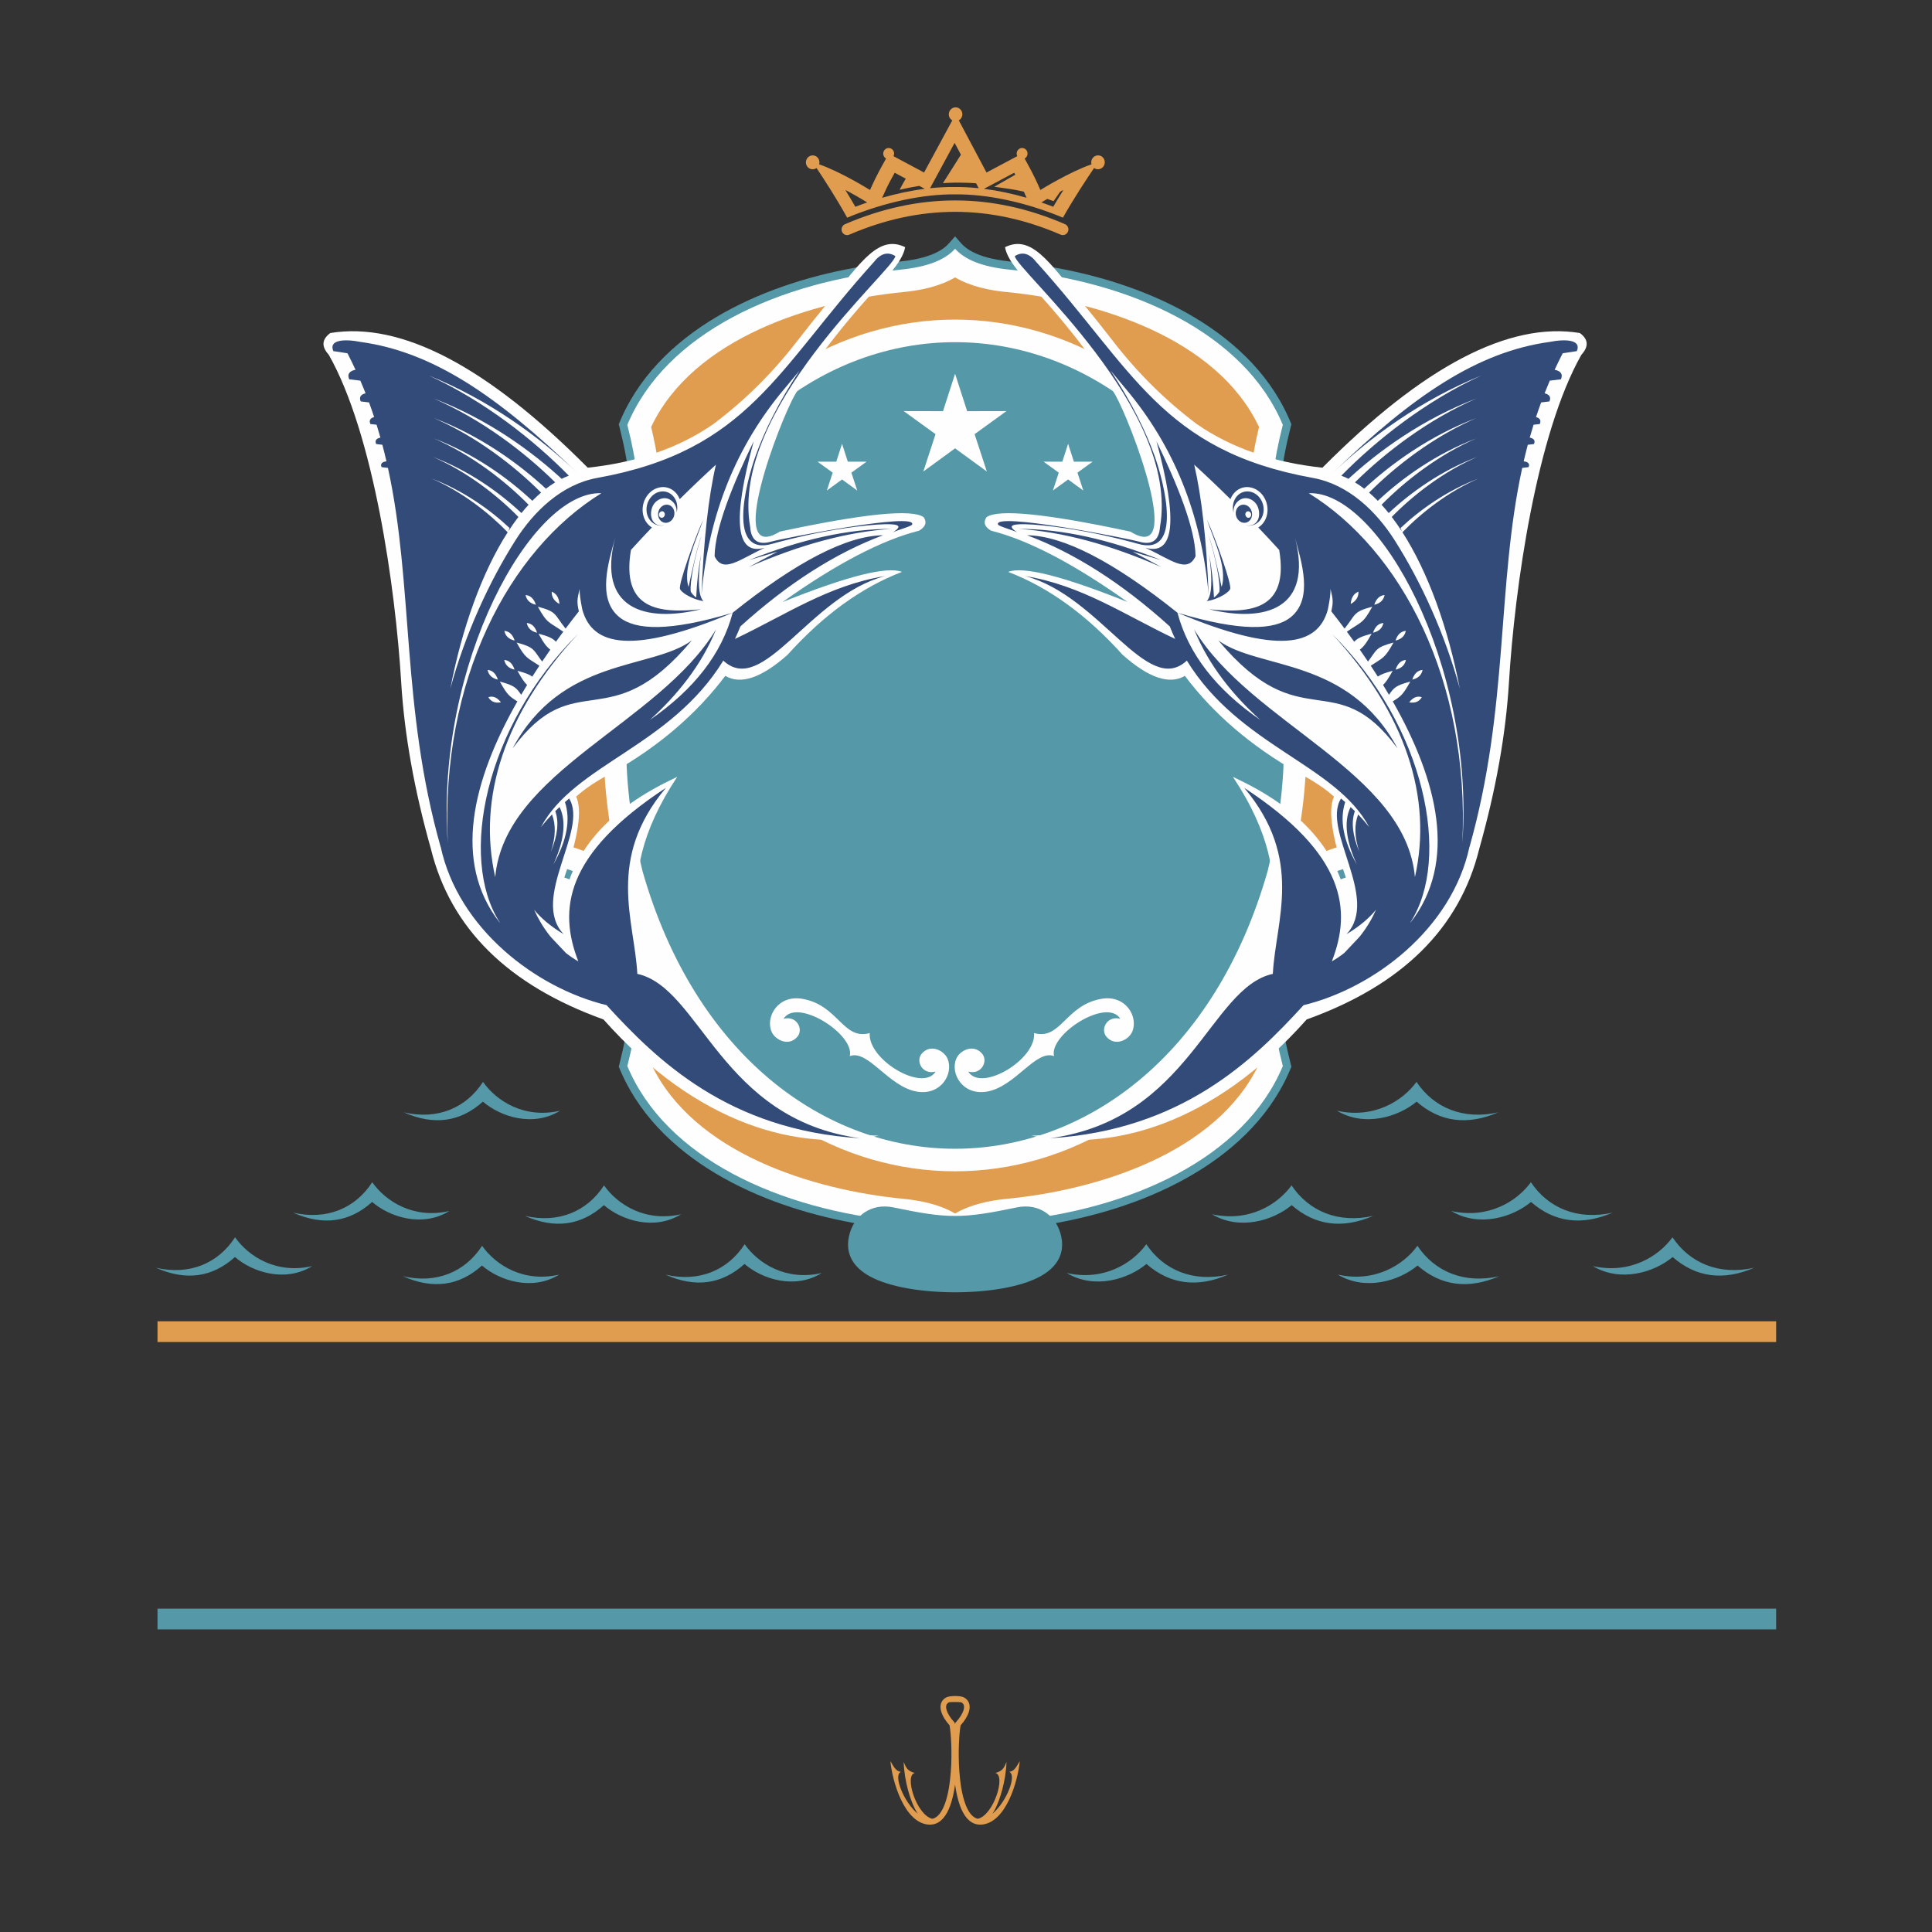 <?xml version="1.0" encoding="UTF-8"?> <!-- Creator: CorelDRAW 2019 (64-Bit Not for commercial use) --> <svg xmlns="http://www.w3.org/2000/svg" xmlns:xlink="http://www.w3.org/1999/xlink" xmlns:xodm="http://www.corel.com/coreldraw/odm/2003" xml:space="preserve" width="12in" height="12in" version="1.1" style="shape-rendering:geometricPrecision; text-rendering:geometricPrecision; image-rendering:optimizeQuality; fill-rule:evenodd; clip-rule:evenodd" viewBox="0 0 12000 12000"><rect x="0" y="0" width="12000" height="12000" fill="#333333" stroke="none"/> <defs> <style type="text/css"> <![CDATA[ .fil2 {fill:#FEFEFE} .fil0 {fill:#E19D4F} .fil1 {fill:#5598A8} .fil3 {fill:#324B78} ]]> </style> </defs> <g id="Layer_x0020_1">  <g id="_2499185639152"> <path class="fil0" d="M5893.91 10573.41c6.51,-3.16 72.64,-1.95 76.57,0 8.46,4.25 13.69,10.45 15.99,17.74 2.65,8.54 1.83,19.38 -2.11,32.05 -6.9,21.72 -22.81,47.18 -46.94,73.73l-3.39 3.55 -0.98 4.83 -0.89 5.07 -0.9 -5.07 -0.86 -4.83 -3.35 -3.55c-24.17,-26.55 -40.2,-52.01 -46.94,-73.73 -4.06,-12.67 -4.83,-23.51 -2.15,-32.05 2.22,-7.29 7.56,-13.49 15.94,-17.74zm-15.48 -30.96c-17.51,8.65 -28.66,21.99 -33.73,38.64 -4.8,15.4 -3.98,33.3 2.15,52.56 7.95,25.3 25.3,53.76 51.15,82.93 9.4,53.65 16.22,170.97 7.72,287.62 -5.38,72.21 -16.49,143.87 -36.57,198.89 -18.41,50.22 -43.59,86.09 -77.86,93.81 -98.1,-21.44 -176.78,-269.88 -109.17,-284.74 -49.09,-12.52 -55.56,-37 -69.28,-68.35 4.48,123.79 42.34,236.31 69.32,290.24 5.89,11.81 12.17,22.42 18.75,31.78 -88.07,-72.2 -154.63,-241.54 -105.04,-260.37 -25.46,-4.29 -37.04,-16.1 -65.54,-66.87 12.24,126.83 85.85,383.34 238.11,394.5 9.59,0.66 18.71,0 27.45,-1.68 49.28,-9.48 83.24,-54.04 105.93,-116.5 13.84,-38.09 23.67,-83.05 30.33,-130.65 6.7,47.61 16.57,92.56 30.41,130.65 22.73,62.46 56.73,107.02 106.01,116.5 8.66,1.68 17.78,2.34 27.29,1.68 152.37,-11.15 225.94,-267.66 238.11,-394.5 -28.43,50.76 -39.96,62.58 -65.54,66.87 49.63,18.83 -16.88,188.17 -104.92,260.37 6.59,-9.35 12.87,-19.96 18.79,-31.78 26.94,-53.92 64.8,-166.44 69.24,-290.24 -13.72,31.35 -20.2,55.83 -69.17,68.35 67.45,14.85 -11.07,263.3 -109.29,284.74 -34.23,-7.72 -59.54,-43.59 -77.82,-93.81 -20.04,-55.01 -31.19,-126.68 -36.53,-198.89 -8.58,-116.65 -1.76,-233.97 7.68,-287.62 25.85,-29.17 43.16,-57.63 51.15,-82.93 6.12,-19.26 6.86,-37.16 2.14,-52.56 -5.15,-16.65 -16.26,-29.98 -33.72,-38.64 -22.11,-11.15 -86.59,-10.61 -107.57,0l0 0z"></path> <polygon class="fil1" points="978.21,10120.47 11031.96,10120.47 11031.96,9991.72 978.21,9991.72 "></polygon> <polygon class="fil0" points="978.21,8335.54 11031.96,8335.54 11031.96,8206.8 978.21,8206.8 "></polygon> <path class="fil1" d="M3156 3885.92c-20.2,-9.63 -36.81,-23.67 -46.01,-43.86 -29.71,-65.19 19.69,-171.94 52.75,-227.66 64.8,-108.78 162.28,-199.16 271.29,-262.71l38.99 -22.69 27.06 36.18c27.29,36.57 52.71,82.66 72.2,123.52 39.38,82.54 67.14,173.74 71,265.48 325.99,-195.72 319.83,-649.52 204.15,-1102.74l-4.25 -16.33 6.59 -15.71c18.83,-45.23 40.7,-89.25 65.11,-131.63 155.14,-269.57 408.26,-464.76 684.22,-599.27 270.98,-132.17 573.96,-211.94 874.49,-251.01l-1.21 -1.13 68.66 -7.14c15.01,-1.52 30.1,-3.16 45.07,-4.68l7.33 -0.7c96.26,-9.91 233.08,-35.76 300.61,-112.48l38.09 -43.36 38.05 43.36c67.57,76.73 204.38,102.58 300.65,112.48l7.14 0.7c15.24,1.52 30.33,3.16 45.46,4.83l60.9 6.31 -0.94 0.67c302.99,38.95 608.58,118.84 881.9,252.14 275.97,134.51 529.01,329.69 684.19,599.27 24.41,42.5 46.2,86.4 65.04,131.63l6.59 15.71 -4.25 16.33c-115.68,453.21 -121.84,907.01 204.15,1102.74 3.86,-91.74 31.62,-182.94 71,-265.48 19.57,-40.86 44.91,-86.95 72.2,-123.52l27.1 -36.18 38.99 22.69c109.09,63.56 206.44,153.93 271.17,262.71 33.22,55.72 82.54,162.47 52.83,227.66 -9.2,20.2 -25.73,34.23 -46.05,43.86l-13.02 36.46c-46.98,131.78 -93.96,266.69 -127.57,402.44 -24.95,100.71 -41.56,201.38 -41.56,305.37 0,103.87 16.61,204.65 41.56,305.21 33.61,135.92 80.59,270.82 127.57,402.6l13.02 36.46c20.31,9.63 36.85,23.67 46.05,43.86 29.71,65.07 -19.61,171.94 -52.83,227.66 -64.72,108.78 -162.08,199.16 -271.17,262.71l-38.99 22.69 -27.1 -36.18c-27.29,-36.57 -52.63,-82.66 -72.2,-123.52 -39.38,-82.54 -67.22,-173.74 -71,-265.59 -325.99,195.84 -319.83,649.64 -204.15,1102.85l4.25 16.34 -6.59 15.71c-18.83,45.11 -40.63,89.13 -65.04,131.63 -155.22,269.57 -408.22,464.64 -684.19,599.15 -270.51,132.02 -572.79,211.67 -872.7,251.01l1.25 0.98 -69.28 7.13c-15.83,1.8 -31.58,3.43 -47.41,4.95l-6.32 0.7c-96.26,9.91 -233.07,35.6 -300.65,112.48l-38.05 43.36 -38.09 -43.36c-67.53,-76.89 -204.34,-102.58 -300.61,-112.48l-6.39 -0.7c-15.71,-1.52 -31.43,-3.16 -47.06,-4.95l-78.02 -8.11 1.68 -1.09c-297.3,-39.61 -596.5,-119.11 -864.55,-249.8 -275.96,-134.63 -529.08,-329.69 -684.22,-599.27 -24.41,-42.38 -46.28,-86.4 -65.11,-131.63l-6.59 -15.71 4.25 -16.34c115.68,-453.21 121.84,-907.01 -204.15,-1102.85 -3.86,91.86 -31.62,183.06 -71,265.59 -19.49,40.86 -44.91,86.95 -72.2,123.52l-27.06 36.18 -38.99 -22.69c-109.01,-63.55 -206.48,-153.93 -271.29,-262.71 -33.06,-55.72 -82.46,-162.59 -52.75,-227.66 9.2,-20.2 25.81,-34.23 46.01,-43.86l13.06 -36.46c48.19,-135.06 97.12,-273.7 132.21,-412.78 25.15,-99.73 42.22,-199.43 41.52,-302.44 -0.59,-101.37 -18.25,-199.59 -43.63,-297.53 -35.09,-135.76 -83.05,-270.82 -130.11,-402.87l-13.06 -36.46z"></path> <path class="fil2" d="M3156 3821c-25.85,-56.65 58.76,-283.06 303.49,-425.41 0,0 133.34,178.8 133.66,379.76 -202,91.47 -412.98,98.6 -437.15,45.65zm5248.82 -425.41c244.74,142.35 329.34,368.76 303.45,425.41 -24.06,52.95 -235.07,45.81 -437.03,-45.65 0.16,-200.95 133.58,-379.76 133.58,-379.76l0 0zm-5248.82 2043.78c24.17,-52.95 235.15,-45.81 437.15,45.65 -0.31,200.95 -133.66,379.76 -133.66,379.76 -244.74,-142.46 -329.34,-368.76 -303.49,-425.41l0 0zm5248.82 425.41c0,0 -133.42,-178.8 -133.58,-379.76 201.96,-91.47 412.98,-98.6 437.03,-45.65 25.89,56.65 -58.72,282.94 -303.45,425.41l0 0zm242.67 -1959.44c-560.86,-2.5 -915.63,-342.21 -679.66,-1266.41 -238.42,-570.81 -940.97,-892.39 -1702.24,-964.6l0.16 -0.11c-161.18,-16.65 -272.26,-59.85 -333.59,-129.44 -61.37,69.59 -172.49,112.8 -333.52,129.44l0.08 0.11c-761.27,72.21 -1463.81,393.79 -1702.24,964.6 235.93,924.2 -118.72,1263.91 -679.66,1266.41 233.86,655.69 237.37,784 0,1449.7 560.94,2.5 915.59,342.25 679.66,1266.41 238.42,570.8 940.97,892.39 1702.24,964.6l-0.08 0c161.02,16.76 272.15,59.96 333.52,129.56 61.33,-69.59 172.41,-112.8 333.59,-129.56l-0.16 0c761.27,-72.21 1463.81,-393.8 1702.24,-964.6 -235.96,-924.16 118.8,-1263.91 679.66,-1266.41 -229.41,-643.13 -229.41,-806.53 0,-1449.7l0 0zm-4656.77 -55.33c656,-2299.59 3226.83,-2299.59 3882.87,0 135.02,544.99 135.02,1015.52 0,1560.35 -656.04,2299.63 -3226.87,2299.63 -3882.87,0 -135.02,-544.84 -135.02,-1015.36 0,-1560.35l0 0z"></path> <path class="fil0" d="M3440.04 3682.24c-6.32,-25.61 -14.7,-51.46 -24.68,-76.61 -33.92,32.05 -66.32,68.19 -89.52,104.1 36.96,-5.93 77.51,-16.22 114.2,-27.49zm4984.27 0c36.77,11.27 77.2,21.56 114.16,27.49 -23.2,-35.91 -55.64,-72.05 -89.44,-103.98 -9.94,25.03 -18.44,50.88 -24.72,76.5l0 0zm-5098.47 1868.25c23.2,36.07 55.6,72.21 89.52,104.14 9.94,-25.19 18.36,-51.04 24.6,-76.5 -36.65,-11.27 -77.16,-21.56 -114.12,-27.64l0 0zm5098.47 27.64c6.28,25.46 14.78,51.31 24.72,76.5 33.8,-31.93 66.24,-68.07 89.44,-104.14 -37,6.08 -77.39,16.37 -114.16,27.64l0 0zm-408.88 -157.05c7.25,-6.35 14.74,-12.79 22.3,-18.87 120.79,-98.33 266.49,-150.73 417.73,-173.43 -159.66,-484.56 -159.66,-712.76 0,-1197.2 -151.24,-22.69 -296.94,-75.09 -417.73,-173.43 -7.56,-6.2 -15.05,-12.4 -22.3,-18.87 132.37,547.29 132.37,1034.35 0,1581.8l0 0zm-3904.86 664.07c2.26,178.1 -27.33,360.38 -66.28,523.24 262.24,554.7 1005.73,783.72 1567.95,837.92 107.73,10.45 224.11,34.94 319.91,91.04 95.91,-55.99 212.3,-80.59 320.1,-91.04 562.19,-54.19 1305.56,-283.22 1567.76,-837.92 -38.91,-162.86 -68.5,-345.13 -66.24,-523.39 -851.61,1586.87 -2791.52,1586.87 -3643.2,0.16l0 0zm-261.7 -2245.86c-7.33,6.47 -14.74,12.67 -22.3,18.87 -120.71,98.33 -266.3,150.73 -417.34,173.43 165.2,494.5 165.47,701.5 -0.08,1197.2 151.08,22.69 296.71,75.09 417.42,173.31 7.56,6.2 14.97,12.52 22.3,18.99 -132.37,-547.45 -132.37,-1034.5 0,-1581.8l0 0zm261.7 -664.07c851.68,-1586.86 2791.56,-1586.86 3643.2,0 -2.26,-178.26 27.33,-360.38 66.24,-523.2 -262.2,-554.74 -1005.73,-783.76 -1567.83,-838.07 -107.81,-10.33 -224.11,-34.93 -320.02,-90.92 -95.95,55.99 -212.22,80.47 -320.07,90.92 -562.15,54.31 -1305.56,283.33 -1567.8,838.07 38.95,162.82 68.54,344.94 66.28,523.2l0 0z"></path> <path class="fil2" d="M2491.97 4239.28c19.65,322.4 81.02,666.83 184.5,1033.37 121.72,493.26 478.94,846.34 1071.78,1059.38 583.91,656.66 1212.37,823.22 1710.03,721.57 -349.3,-2.34 -681.22,-217.75 -966.54,-600.12 -122.58,-164.34 -274.37,-403.27 -493.33,-432.86 89.37,-132.17 -260.72,-490.48 208.05,-1195.53 0,0 -14.66,7.14 -44.17,21.6 -414.42,200.8 -639.27,479.06 -674.52,834.76 -11.5,-70.69 -5.3,-149.25 18.83,-235.89 86.24,-251.01 110.26,-416.91 71.98,-497.39 54.98,-50.45 131.28,-101.1 228.94,-151.43 287.82,-163.95 520.2,-363.65 697.4,-598.88 95.68,56.54 224.46,13.06 386.58,-130.65 222.47,-247.31 459.49,-418.98 710.97,-515.13 -93.22,-36.14 -340.61,26.16 -742.04,187.35 333.17,-236.98 615.95,-384.87 848.29,-443.31 40.51,-24.06 49.91,-52.13 28.15,-84.02 -73.77,-51.74 -371.61,-21.87 -893.4,89.79 -345.72,212.92 1.41,-689.92 93.54,-848.8 126.05,-217.32 320.37,-466 582.74,-745.9 60.55,-68.23 94.63,-125.59 102.19,-171.91 -161.06,-79.22 -271.37,88 -464.63,324.86 -75.99,93.11 -159.15,197.68 -206.41,259.01 -151.36,196.27 -324.7,367.94 -520.12,514.97 -213.62,147.73 -473.76,237.95 -780.18,270.82 -625.93,-629.83 -1158.88,-908.76 -1598.83,-836.56 -53.14,38.95 -56.46,83.79 -9.98,134.67 279.32,492.39 414.54,1446.43 450.21,2036.22z"></path> <path class="fil3" d="M3092.45 4221.27c-36.11,-8.11 -57.43,-28.19 -64.06,-60.39 30.3,2.61 51.62,22.69 64.06,60.39zm103.59 -62.03c-36.18,-8.11 -57.51,-28.19 -64.22,-60.24 30.41,2.46 51.78,22.54 64.22,60.24l0 0zm0.66 -180.6c-36.1,-7.99 -57.55,-28.07 -64.14,-60.24 30.3,2.61 51.7,22.69 64.14,60.24l0 0zm139.27 -48.81c-36.11,-8.15 -57.55,-28.07 -64.1,-60.28 30.37,2.5 51.62,22.57 64.1,60.28l0 0zm-7.53 -173.58c-36.1,-8.15 -57.43,-28.23 -64.14,-60.39 30.37,2.61 51.74,22.69 64.14,60.39l0 0zm146.41 -4.83c-33.26,-18.29 -49.32,-43.75 -48.11,-76.34 28.97,11.27 45.03,36.73 48.11,76.34l0 0zm822.05 226.41c-517.7,618.69 -721.3,141.65 -1113.07,670.66 306.26,-570.53 862.37,-486.2 1113.07,-670.66l0 0zm27.41 -266.45c3.94,-92.56 13.88,-181.96 29.94,-268.32 -22.11,160.63 -17.16,257.6 14.7,290.78 -8.69,-1.41 -17.43,-3.31 -25.93,-5.54 -6.9,-1.75 -13.26,-3.7 -19.19,-5.77 -50.33,-17.04 -92.41,-45.5 -100.05,-63.67 -11.7,-27.64 88.98,-309.34 143.95,-431.76 -32.24,103.17 -130.69,298.62 -91.04,418.55 21.52,-100.28 54.08,-249.92 81.37,-321.7 -40.74,125.16 -75.13,292.42 -67.61,351.57 8.54,13.61 19.69,25.69 33.84,35.87l0 0zm114.12 -256.35c2.5,-173.58 112.68,-446.07 242.98,-714.28 -134.98,492.82 -111.98,713.31 69.09,661.33 -156.62,72.06 -259.4,163.52 -312.07,52.95l0 0zm213.04 66.98c58.37,-32.2 117.09,-63.01 177.91,-95.33 0,0 -58.83,17.31 -176.5,51.98 322.01,-129.29 616.3,-193.78 882.8,-193.5 -271.21,17.89 -566.56,97.78 -884.2,236.86l0 0zm-547.33 -468.89c52.71,-7.72 98.49,33.26 102.31,91.47 0.86,13.61 -0.46,26.79 -3.98,39.19 1.83,-22.15 -4.56,-44.56 -17.89,-60.51 -44.45,-53.1 -109.33,-25.19 -130.57,20.35 -24.49,52.79 -7.33,130.38 68.35,119.23 1.29,-0.12 2.5,-0.27 3.78,-0.55 -2.77,0.7 -5.38,1.25 -8.11,1.68 -52.68,7.56 -98.45,-33.45 -102.27,-91.63 -3.82,-58.17 35.76,-111.67 88.39,-119.23l0 0zm5.69 122.66c9.98,-1.48 18.72,6.35 19.46,17.47 0.7,11.03 -6.82,21.21 -16.81,22.69 -10.02,1.41 -18.75,-6.43 -19.45,-17.46 -0.74,-11.11 6.74,-21.29 16.8,-22.69l0 0zm24.72 -40.82c27.99,-4.02 52.32,17.74 54.35,48.66 2.03,30.84 -19.03,59.3 -46.94,63.28 -28.03,4.13 -52.36,-17.74 -54.43,-48.54 -2.03,-30.96 19.03,-59.42 47.02,-63.4l0 0zm-1397.57 2123.4c108.74,509.2 592.01,878.66 1030.72,984.98 309.89,338.9 755.3,776.59 1575.71,826.65 -869.46,-116.93 -992.39,-935.59 -1384.94,-1021.13 -16.76,-329.73 -196.19,-711.01 177.68,-1155.41 -630.07,412.94 -668.7,757.87 -544.1,1077.67 -27.09,-15.25 -52.83,-32.71 -77.16,-51.97 -45.78,-49.4 -89.56,-93.42 -101.3,-108.39 -42.3,-54.74 -73.42,-108.5 -96.03,-160.36 41.84,51.86 101.69,102.85 183.13,151.98 -208.98,-222.43 156.7,-647.3 34.27,-842.6 -8.66,7.29 -17.23,14.7 -25.89,22.26 35.91,109.48 11.78,238.65 -72.17,387.48 60.2,-131.78 86.24,-260.92 38.6,-356.79 -8.93,8.23 -17.86,16.76 -26.56,25.42 23.86,66.87 14.86,150.77 -27.21,251.87 29.48,-89.56 31.78,-166.72 6.9,-231.36 -24.29,25.3 -47.41,51.74 -68.82,78.8 209.53,-391.73 803.73,-498.99 1132.76,-1034.31 247.04,229.84 537.93,-402.76 1004.24,-525.03 -353.59,57.9 -617.16,241.81 -931.76,390.36 11.7,-25.03 22.89,-50.76 33.53,-77.59 295.85,-267.5 591.19,-456.37 886.19,-566.28 -225.44,3.2 -536.65,163.4 -933.87,481.17 -621.49,260.49 -871.65,209.06 -934.07,-19.69 -12.17,-59.42 -17.66,-102.07 -16.49,-128.04 -15.17,63.39 -18.48,78.8 -5.03,139.19 -27.84,35.21 -55.4,70.96 -82.42,107.26 -72.02,-90.34 -51.08,-103.83 -172.22,-136.31 58.95,107.85 67.72,92.44 157.94,155.57 -15.32,20.67 -30.53,41.41 -45.66,62.31 -19.34,-21.17 -43.51,-32.98 -108.19,-50.33 32.36,59.15 49.56,81.17 73.34,99.46 -17.19,24.48 -34.15,49.24 -50.8,74 -55.91,-74.43 -45.78,-88.15 -158.41,-118.29 55.13,100.67 66.4,93.81 141.3,144.03 -14.85,22.42 -29.48,44.95 -43.9,67.53 -17.93,-13.06 -43.67,-23.12 -92.25,-36.06 25.97,47.45 42.19,71.11 59.89,87.92 -12.48,20.35 -24.72,40.82 -36.81,61.18 -30.49,-43.87 -41.06,-57.63 -132.45,-82.11 45.97,84.18 61.53,93.26 108.86,123.13 -278.93,490.21 -404.75,997.07 -109.52,1374.33 -0.27,-0.94 -0.43,-1.8 -0.74,-2.89 -254.72,-396.95 -93.5,-1215.06 487.52,-1790.7 -457.07,492.55 -625.98,1017.97 -514.89,1510.52 58.68,-655.8 1017.54,-952.24 1371.56,-1538.59 -91.19,225.16 -243.29,409.89 -410.56,562.03 275.3,-189.95 446.7,-411.69 514,-665.43 -394.77,118.69 -603.4,108.35 -703.68,27.64 -142.74,-115.02 -65.42,-346.22 -27.33,-491.07 -55.68,220.91 -8.81,350.47 91.9,415.94 106.36,69.32 272.93,67.14 442.45,25.89 -259.67,26.94 -497.43,3.7 -435.31,-368.37 43.94,-48.39 87.45,-95.02 130.03,-139.58 -32.05,-19.54 -54.39,-55.99 -57.31,-100.28 -4.8,-73.02 44.8,-139.89 110.81,-149.52 52.79,-7.68 100.01,23.67 119.31,73.89 84.22,-83.36 160.91,-155.57 225.05,-214.17 -46.67,200.68 -76.5,469.7 -89.52,807.24 44.02,-498.05 216,-924.56 515.75,-1279.71l93.46 -112.37c-129.87,195.57 -218.07,375.35 -273.43,529.94 -61.06,170.42 -178.45,630.38 106.09,545.65 19.42,-5.77 163.56,-45.54 319.91,-74.55 182.94,-33.69 384.17,-55.99 444.09,-42.38 25.77,5.93 24.64,20.08 -17.16,46.24 36.65,-16.92 115.26,-37.16 119.54,-48.7 29.2,-78.56 -809.65,87.61 -875.54,106.6 -80.98,23.24 -124.38,-6.9 -130.54,-90.22 -128.08,-732.3 896.44,-1599.11 901.51,-1683.44 -47.18,-29.44 -92.25,-16.37 -135.17,39.34 -599.07,662.27 -777.76,1169.83 -1715.96,1338.58 -222.12,40.04 -395.08,209.49 -507.29,385.96 -163.87,257.76 -313.56,584.18 -405.26,922.25 72.33,-376.6 197.01,-723.21 356.05,-970.64 -114.47,-118.45 -282.01,-251.33 -472.63,-333.98 195.34,74.28 361.74,192.3 484.52,307.7l-8.19 20.35c20.39,-31.35 41.41,-61.21 62.77,-89.29 -129.8,-132.72 -317.45,-280.3 -530.57,-372.58 222,84.18 411.02,218.42 550.45,349.35l-0.93 -0.82c14.58,-18.01 29.4,-35.21 44.41,-51.58 -144.93,-147.19 -352.74,-309.89 -588.54,-412.08 248.05,94.2 459.1,244 614.9,390.48l-3.12 -2.88c17.86,-18.29 35.95,-35.21 54.31,-51.04 -166.21,-166.41 -400.96,-348.09 -666.48,-463.11 285.52,108.27 528.46,280.88 707.81,449.39l-11.11 -10.61c18.87,-14.43 37.98,-27.52 57.43,-39.34 -190.93,-188.32 -456.37,-391.45 -755.69,-521.17 329.42,125.04 609.76,324.2 816.75,518.56 -6.9,-6.47 -13.76,-13.06 -20.59,-19.54 14.58,-7.13 29.44,-13.61 44.3,-19.26 -216.67,-220.48 -522.96,-463.39 -869.89,-622.27 372.78,151.05 689.76,382.41 923.54,605.89 -504.52,-487.17 -903.65,-752.49 -1344.5,-813.98 -104.92,-20.78 -202.28,-13.61 -171.87,56.65 29.2,4.13 58.48,8.54 87.69,13.37 9.16,17.86 18.13,35.75 26.86,53.61 7.87,16.26 15.63,32.59 23.24,48.85 -35.13,7.02 -53.96,25.15 -39.15,59.26 23.04,2.34 46.09,5.11 69.09,8.26 11.31,26.28 22.15,52.4 32.44,78.68 -27.95,6.59 -42.3,22.42 -30.1,50.45 17.27,1.95 34.35,4.02 51.66,6.2 11.07,30.26 21.64,60.51 31.7,90.93 -22.57,6.04 -33.61,19.69 -23.43,43.2 12.94,1.25 25.74,2.89 38.64,4.41 8.26,26.67 16.18,53.34 23.7,79.89 -23.7,4.83 -36.34,17.07 -26.4,40.04 12.87,1.37 25.7,2.89 38.52,4.52 9,34.27 17.58,68.5 25.42,102.78 -25.27,3 -40,13.88 -30.33,36.15 13.18,1.52 26.39,3.2 39.61,4.68 159.97,732.57 81.72,1486.35 327.51,2355.19l-0.11 -2.89 0 0zm44.29 -21.17c-46.79,-1016.06 381.59,-1820.68 954.19,-2173.77 -431.89,-18.72 -1032.75,1058.56 -954.19,2173.77l0 0zm330.12 -874.92c-35.83,6.59 -61.96,-3.98 -78.33,-31.93 28.85,-9.48 54.86,1.25 78.33,31.93l0 0z"></path> <path class="fil2" d="M9372.34 4239.28c-19.61,322.4 -81.02,666.83 -184.5,1033.37 -121.72,493.26 -478.94,846.34 -1071.81,1059.38 -583.83,656.66 -1212.33,823.22 -1709.99,721.57 349.34,-2.34 681.3,-217.75 966.58,-600.12 122.62,-164.34 274.33,-403.27 493.33,-432.86 -89.33,-132.17 260.68,-490.48 -208.09,-1195.53 0,0 14.7,7.14 44.21,21.6 414.38,200.8 639.23,479.06 674.59,834.76 11.42,-70.69 5.19,-149.25 -18.95,-235.89 -86.21,-251.01 -110.22,-416.91 -71.94,-497.39 -55.01,-50.45 -131.31,-101.1 -228.98,-151.43 -287.82,-163.95 -520.16,-363.65 -697.4,-598.88 -95.64,56.54 -224.46,13.06 -386.58,-130.65 -222.43,-247.31 -459.49,-418.98 -710.97,-515.13 93.26,-36.14 340.61,26.16 742.08,187.35 -333.2,-236.98 -615.95,-384.87 -848.33,-443.31 -40.51,-24.06 -49.83,-52.13 -28.15,-84.02 73.85,-51.74 371.61,-21.87 893.48,89.79 345.64,212.92 -1.48,-689.92 -93.57,-848.8 -126.13,-217.32 -320.37,-466 -582.85,-745.9 -60.43,-68.23 -94.47,-125.59 -102.11,-171.91 161.06,-79.22 271.44,88 464.63,324.86 76.03,93.11 159.19,197.68 206.41,259.01 151.44,196.27 324.7,367.94 520.16,514.97 213.58,147.73 473.68,237.95 780.22,270.82 625.93,-629.83 1158.88,-908.76 1598.76,-836.56 53.14,38.95 56.57,83.79 9.98,134.67 -279.28,492.39 -414.42,1446.43 -450.21,2036.22z"></path> <path class="fil3" d="M8771.9 4221.27c36.15,-8.11 57.39,-28.19 64.1,-60.39 -30.33,2.61 -51.66,22.69 -64.1,60.39zm-103.59 -62.03c36.15,-8.11 57.55,-28.19 64.14,-60.24 -30.3,2.46 -51.7,22.54 -64.14,60.24l0 0zm-0.7 -180.6c36.14,-7.99 57.55,-28.07 64.14,-60.24 -30.3,2.61 -51.62,22.69 -64.14,60.24l0 0zm-139.27 -48.81c36.11,-8.15 57.55,-28.07 64.22,-60.28 -30.41,2.5 -51.74,22.57 -64.22,60.28l0 0zm7.57 -173.58c36.06,-8.15 57.43,-28.23 64.1,-60.39 -30.37,2.61 -51.74,22.69 -64.1,60.39l0 0zm-146.44 -4.83c33.26,-18.29 49.24,-43.75 48.11,-76.34 -28.97,11.27 -44.96,36.73 -48.11,76.34l0 0zm-822.05 226.41c517.7,618.69 721.3,141.65 1113.03,670.66 -306.11,-570.53 -862.29,-486.2 -1113.03,-670.66l0 0zm-27.37 -266.45c-3.98,-92.56 -13.92,-181.96 -29.87,-268.32 21.99,160.63 17.04,257.6 -14.81,290.78 8.69,-1.41 17.39,-3.31 26,-5.54 6.82,-1.75 13.26,-3.7 19.19,-5.77 50.33,-17.04 92.33,-45.5 100.05,-63.67 11.7,-27.64 -88.98,-309.34 -143.95,-431.76 32.2,103.17 130.65,298.62 90.96,418.55 -21.48,-100.28 -54.08,-249.92 -81.37,-321.7 40.74,125.16 75.13,292.42 67.61,351.57 -8.54,13.61 -19.61,25.69 -33.8,35.87l0 0zm-114.16 -256.35c-2.46,-173.58 -112.68,-446.07 -242.98,-714.28 134.98,492.82 111.98,713.31 -69.09,661.33 156.62,72.06 259.48,163.52 312.07,52.95l0 0zm-213 66.98c-58.41,-32.2 -117.17,-63.01 -177.95,-95.33 0,0 58.83,17.31 176.5,51.98 -322.01,-129.29 -616.3,-193.78 -882.8,-193.5 271.25,17.89 566.56,97.78 884.24,236.86l0 0zm547.29 -468.89c-52.75,-7.72 -98.41,33.26 -102.31,91.47 -0.86,13.61 0.58,26.79 4.02,39.19 -1.91,-22.15 4.6,-44.56 17.89,-60.51 44.45,-53.1 109.29,-25.19 130.54,20.35 24.56,52.79 7.41,130.38 -68.35,119.23 -1.25,-0.12 -2.42,-0.27 -3.7,-0.55 2.69,0.7 5.38,1.25 7.99,1.68 52.76,7.56 98.53,-33.45 102.31,-91.63 3.82,-58.17 -35.76,-111.67 -88.39,-119.23l0 0zm-5.65 122.66c-9.98,-1.48 -18.76,6.35 -19.42,17.47 -0.78,11.03 6.86,21.21 16.73,22.69 10.06,1.41 18.75,-6.43 19.45,-17.46 0.74,-11.11 -6.74,-21.29 -16.76,-22.69l0 0zm-24.76 -40.82c-27.99,-4.02 -52.32,17.74 -54.35,48.66 -2.07,30.84 19.07,59.3 46.98,63.28 27.99,4.13 52.32,-17.74 54.39,-48.54 2.03,-30.96 -18.99,-59.42 -47.02,-63.4l0 0zm1397.69 2123.4c-108.86,509.2 -592.13,878.66 -1030.84,984.98 -309.89,338.9 -755.26,776.59 -1575.63,826.65 869.42,-116.93 992.31,-935.59 1384.9,-1021.13 16.73,-329.73 196.24,-711.01 -177.71,-1155.41 630.07,412.94 668.71,757.87 544.14,1077.67 27.09,-15.25 52.79,-32.71 77.12,-51.97 45.89,-49.4 89.6,-93.42 101.33,-108.39 42.26,-54.74 73.46,-108.5 95.99,-160.36 -41.83,51.86 -101.69,102.85 -183.13,151.98 209.06,-222.43 -156.7,-647.3 -34.23,-842.6 8.65,7.29 17.19,14.7 25.85,22.26 -35.91,109.48 -11.74,238.65 72.25,387.48 -60.2,-131.78 -86.4,-260.92 -38.64,-356.79 8.97,8.23 17.82,16.76 26.56,25.42 -23.9,66.87 -14.86,150.77 27.17,251.87 -29.48,-89.56 -31.74,-166.72 -6.86,-231.36 24.25,25.3 47.45,51.74 68.74,78.8 -209.57,-391.73 -803.65,-498.99 -1132.68,-1034.31 -247.07,229.84 -537.97,-402.76 -1004.24,-525.03 353.59,57.9 617.2,241.81 931.72,390.36 -11.7,-25.03 -22.85,-50.76 -33.41,-77.59 -295.97,-267.5 -591.35,-456.37 -886.3,-566.28 225.44,3.2 536.69,163.4 933.95,481.17 621.37,260.49 871.65,209.06 934.03,-19.69 12.13,-59.42 17.62,-102.07 16.45,-128.04 15.24,63.39 18.48,78.8 5.07,139.19 27.84,35.21 55.36,70.96 82.42,107.26 71.98,-90.34 51.11,-103.83 172.18,-136.31 -58.95,107.85 -67.72,92.44 -157.94,155.57 15.32,20.67 30.61,41.41 45.66,62.31 19.38,-21.17 43.55,-32.98 108.23,-50.33 -32.4,59.15 -49.59,81.17 -73.38,99.46 17.2,24.48 34.15,49.24 50.8,74 55.95,-74.43 45.78,-88.15 158.41,-118.29 -55.09,100.67 -66.4,93.81 -141.3,144.03 14.85,22.42 29.48,44.95 43.9,67.53 17.93,-13.06 43.67,-23.12 92.25,-36.06 -25.93,47.45 -42.19,71.11 -59.89,87.92 12.48,20.35 24.72,40.82 36.8,61.18 30.53,-43.87 41.06,-57.63 132.45,-82.11 -45.97,84.18 -61.41,93.26 -108.86,123.13 278.93,490.21 404.75,997.07 109.56,1374.33 0.23,-0.94 0.43,-1.8 0.66,-2.89 254.76,-396.95 93.57,-1215.06 -487.48,-1790.7 456.99,492.55 626.05,1017.97 514.89,1510.52 -58.64,-655.8 -1017.54,-952.24 -1371.49,-1538.59 91,225.16 243.26,409.89 410.48,562.03 -275.3,-189.95 -446.66,-411.69 -513.92,-665.43 394.69,118.69 603.4,108.35 703.6,27.64 142.74,-115.02 65.46,-346.22 27.33,-491.07 55.68,220.91 8.81,350.47 -91.9,415.94 -106.36,69.32 -272.93,67.14 -442.37,25.89 259.59,26.94 497.39,3.7 435.24,-368.37 -43.94,-48.39 -87.46,-95.02 -130.03,-139.58 32.09,-19.54 54.39,-55.99 57.35,-100.28 4.76,-73.02 -44.76,-139.89 -110.81,-149.52 -52.83,-7.68 -100.01,23.67 -119.27,73.89 -84.3,-83.36 -160.99,-155.57 -225.13,-214.17 46.67,200.68 76.57,469.7 89.52,807.24 -44.02,-498.05 -215.96,-924.56 -515.75,-1279.71l-93.38 -112.37c129.8,195.57 218.03,375.35 273.43,529.94 61.02,170.42 178.37,630.38 -106.17,545.65 -19.42,-5.77 -163.52,-45.54 -319.79,-74.55 -183.06,-33.69 -384.28,-55.99 -444.17,-42.38 -25.81,5.93 -24.56,20.08 17.12,46.24 -36.65,-16.92 -115.25,-37.16 -119.54,-48.7 -29.13,-78.56 809.69,87.61 875.54,106.6 80.98,23.24 124.49,-6.9 130.54,-90.22 128.12,-732.3 -896.36,-1599.11 -901.51,-1683.44 47.22,-29.44 92.25,-16.37 135.21,39.34 598.96,662.27 777.68,1169.83 1716.04,1338.58 222.08,40.04 395,209.49 507.17,385.96 163.91,257.76 313.56,584.18 405.33,922.25 -72.44,-376.6 -197.09,-723.21 -356.13,-970.64 114.47,-118.45 281.97,-251.33 472.71,-333.98 -195.41,74.28 -361.78,192.3 -484.6,307.7l8.19 20.35c-20.39,-31.35 -41.37,-61.21 -62.81,-89.29 129.91,-132.72 317.53,-280.3 530.69,-372.58 -222.08,84.18 -411.02,218.42 -550.53,349.35l0.93 -0.82c-14.58,-18.01 -29.36,-35.21 -44.33,-51.58 144.85,-147.19 352.66,-309.89 588.54,-412.08 -248.01,94.2 -459.18,244 -614.98,390.48l3.16 -2.88c-17.82,-18.29 -35.99,-35.21 -54.35,-51.04 166.21,-166.41 401,-348.09 666.48,-463.11 -285.44,108.27 -528.46,280.88 -707.81,449.39l11.11 -10.61c-18.8,-14.43 -37.98,-27.52 -57.43,-39.34 190.93,-188.32 456.37,-391.45 755.73,-521.17 -329.38,125.04 -609.76,324.2 -816.79,518.56 6.94,-6.47 13.76,-13.06 20.66,-19.54 -14.66,-7.13 -29.44,-13.61 -44.37,-19.26 216.67,-220.48 522.96,-463.39 869.89,-622.27 -372.78,151.05 -689.84,382.41 -923.54,605.89 504.52,-487.17 903.73,-752.49 1344.5,-813.98 105,-20.78 202.35,-13.61 171.87,56.65 -29.2,4.13 -58.44,8.54 -87.61,13.37 -9.24,17.86 -18.2,35.75 -26.94,53.61 -7.87,16.26 -15.56,32.59 -23.12,48.85 35.01,7.02 53.76,25.15 39.03,59.26 -23.08,2.34 -46.13,5.11 -69.21,8.26 -11.15,26.28 -21.99,52.4 -32.32,78.68 27.99,6.59 42.34,22.42 30.1,50.45 -17.27,1.95 -34.39,4.02 -51.54,6.2 -11.11,30.26 -21.72,60.51 -31.7,90.93 22.46,6.04 33.57,19.69 23.32,43.2 -12.91,1.25 -25.74,2.89 -38.64,4.41 -8.26,26.67 -16.18,53.34 -23.7,79.89 23.7,4.83 36.42,17.07 26.4,40.04 -12.83,1.37 -25.62,2.89 -38.52,4.52 -9.08,34.27 -17.5,68.5 -25.42,102.78 25.27,3 40,13.88 30.37,36.15 -13.22,1.52 -26.43,3.2 -39.54,4.68 -160.01,732.57 -81.8,1486.35 -327.63,2355.19l0.23 -2.89 0 0zm-44.41 -21.17c46.83,-1016.06 -381.59,-1820.68 -954.15,-2173.77 431.89,-18.72 1032.71,1058.56 954.15,2173.77l0 0zm-330.12 -874.92c35.83,6.59 61.96,-3.98 78.33,-31.93 -28.81,-9.48 -54.9,1.25 -78.33,31.93l0 0z"></path> <path class="fil1" d="M3000.08 6719.78c83.75,119.11 256.39,230.39 478.83,179.08 -167.15,103.59 -369.93,38.09 -479.65,-56.38 -141.14,127.07 -304.9,149.37 -491.19,66.44 210.62,49.09 387.87,-28.19 492.01,-189.14zm751.56 642.9c83.75,119.11 256.31,230.23 478.87,179.07 -167.26,103.56 -369.97,38.25 -479.72,-56.38 -141.14,127.07 -304.86,149.37 -491.19,66.44 210.58,48.93 387.91,-28.35 492.05,-189.14l0 0zm-757.21 375.23c83.83,119.11 256.35,230.23 478.83,178.92 -167.15,103.59 -369.97,38.25 -479.65,-56.38 -141.18,127.22 -304.9,149.37 -491.22,66.44 210.62,49.09 387.86,-28.19 492.04,-188.98l0 0zm-2026.39 136.15c210.62,49.13 387.9,-28.19 492.04,-188.98 83.79,119.11 256.35,230.11 478.91,178.96 -167.26,103.56 -369.97,38.21 -479.69,-56.42 -141.18,127.22 -304.94,149.37 -491.26,66.44l0 0zm3165.11 42.93c210.58,49.24 387.87,-28.19 492.01,-188.87 83.75,119.11 256.43,230.27 478.94,178.81 -167.34,103.71 -370.09,38.4 -479.76,-56.26 -141.14,127.11 -304.86,149.41 -491.19,66.32l0 0zm-1342.24 -395.16c-167.26,103.67 -370.05,38.21 -479.65,-56.26 -141.18,127.07 -304.9,149.21 -491.23,66.28 210.54,49.09 387.91,-28.07 491.97,-188.86 83.71,118.99 256.35,230.11 478.91,178.84l0 0z"></path> <path class="fil0" d="M5386.54 1257.57c-24.87,8.54 -49.59,17.47 -73.93,26.83 -19.96,-34.94 -40.82,-69.75 -62.11,-104.41 46.4,24.09 92.52,50.49 136.04,77.59zm239.35 -147.85l-68.7 -36.73c-6.94,12.36 -13.92,24.76 -20.63,37.39 -20.94,38.52 -39.85,77.7 -57.55,118.02l-0.08 0.16c86.91,-25.03 176.31,-44.45 265.2,-55.72l-34.23 -18.28c-41.02,6.59 -82,14.85 -122.39,24.06l0.2 -0.16c12.05,-23.24 24.68,-46.2 38.17,-68.74l0 0zm342.64 -148.82l-39.22 -73.61 -152.53 281.7c50.65,-5.22 100.98,-7.99 150.57,-7.56 49.98,-0.43 100.71,2.34 151.63,7.56l-16.33 -30.69c-23.39,-1.8 -46.83,-2.89 -70.1,-3.28 -44.53,-1.52 -89.99,-0.55 -135.72,2.46l111.7 -176.58 0 0zm337.73 124.18l-6.71 -12.24 -188 100.01c88.93,11.27 178.06,30.53 264.74,55.56l-0.04 -0.11c-5.46,-12.83 -11.07,-25.19 -16.76,-37.7 -61.92,-15.01 -116.81,-21.05 -183.87,-30.69l130.65 -74.82 0 0zm237.44 164.38c13.53,-19.69 27.29,-39.5 41.37,-59.03 6.7,-3.7 13.49,-7.14 20.16,-10.57 -21.76,34.5 -42.93,69.44 -63.28,104.37 -24.25,-9.36 -48.74,-18.29 -73.69,-26.82 11.93,-7.41 24.25,-14.86 36.57,-22.15 13.14,4.68 26.08,9.36 38.87,14.19l0 0zm277.72 -284.46c23.28,0.7 41.33,20.51 40.55,44.45 -0.86,23.78 -20.28,42.5 -43.55,41.8 -8.5,-0.12 -16.37,-3.16 -22.77,-7.84 -40.63,59.58 -124.5,185.55 -193.54,308.37 -236.63,-98.33 -473.72,-146.48 -669.41,-144.53 -195.57,-1.95 -433.13,46.36 -670.85,144.69 -67.76,-122.81 -150.22,-248.83 -190.15,-308.25 -7.33,5.11 -16.06,8.11 -25.5,7.83 -23.2,-0.82 -41.41,-20.63 -40.55,-44.56 0.74,-23.63 20.31,-42.5 43.51,-41.8 23.16,0.81 41.33,20.62 40.55,44.56 -0.11,3.86 -0.7,7.41 -1.79,11 138.3,48.15 315.93,159.43 315.93,159.43 43.32,-98.21 74.04,-148.43 99.7,-195.45 -10.88,-6.04 -18.21,-18.01 -17.78,-31.78 0.7,-19.11 16.33,-34.27 35.05,-33.57 18.75,0.55 33.33,16.49 32.67,35.75 -0.16,5.38 -1.56,10.45 -3.9,14.86l189.95 101.64 175.37 -324.04c-13.37,-7.56 -22.22,-22.3 -21.56,-39.07 0.7,-23.67 20.2,-42.5 43.47,-41.8 23.16,0.66 41.37,20.63 40.55,44.41 -0.62,15.83 -9.32,29.44 -22.03,36.45l172.06 323.93 190.93 -101.53c-2.57,-5.07 -3.9,-11 -3.63,-17.2 0.58,-18.95 16.33,-34.11 34.97,-33.53 18.67,0.67 33.3,16.61 32.59,35.76 -0.43,12.91 -7.64,23.94 -18.05,29.55 25.22,47.06 55.4,97.24 97.74,195.46 0,0 178.81,-111.28 317.57,-159.39 -1.28,-4.41 -1.79,-8.97 -1.63,-13.76 0.74,-23.82 20.27,-42.5 43.51,-41.83l0 0zm-206.14 427.52c-227.43,-98.48 -454.96,-147.61 -682.7,-147.61 -227.78,0.15 -455.82,49.4 -684.3,147.73 -17.51,7.56 -25.77,28.19 -18.52,46.24 7.21,17.86 27.41,26.24 44.95,18.83 219.35,-94.63 438.52,-141.81 657.44,-141.96 219,0 437.69,47.33 655.99,141.8 17.51,7.45 37.74,-0.94 45.15,-18.83 7.6,-18.02 -0.58,-38.8 -18.01,-46.2l0 0z"></path> <polygon class="fil2" points="5932.16,2321.48 5857.14,2553.93 5612.95,2553.39 5810.78,2696.59 5734.91,2928.62 5932.16,2784.75 6129.44,2928.62 6053.49,2696.59 6251.32,2553.39 6007.17,2553.93 "></polygon> <polygon class="fil2" points="5230.07,2756.4 5194.2,2867.56 5077.43,2867.41 5172.06,2935.75 5135.72,3046.76 5230.07,2977.98 5324.43,3046.76 5288.09,2935.75 5382.72,2867.41 5265.91,2867.56 "></polygon> <polygon class="fil2" points="6634.2,2756.4 6670.11,2867.56 6786.8,2867.41 6692.21,2935.75 6728.51,3046.76 6634.2,2977.98 6539.84,3046.76 6576.14,2935.75 6481.59,2867.41 6598.33,2867.56 "></polygon> <path class="fil2" d="M5811.25 6655.57c-79.22,130.5 -422.68,-73.89 -409.11,-238.93 -166.8,46.63 -193.81,-174.4 -419.33,-212.92 -150.31,-25.85 -229.88,112.09 -190.39,204.38 22.34,52.01 106.87,93.81 160.05,31.62 40.82,-47.72 -5.22,-134.08 -85.85,-111.55 81.64,-134.51 444.17,96.69 411.57,231.52 113.19,-43.2 239.86,190.23 416.87,220.48 150.22,25.69 229.84,-112.09 190.34,-204.42 -22.3,-52.13 -106.94,-93.93 -160.13,-31.62 -40.82,47.72 5.3,133.97 85.97,111.43z"></path> <path class="fil2" d="M6013.72 6655.57c79.34,130.5 422.65,-73.89 409.15,-238.93 166.72,46.63 193.78,-174.4 419.33,-212.92 150.22,-25.85 229.88,112.09 190.31,204.38 -22.22,52.01 -106.79,93.81 -159.97,31.62 -40.86,-47.72 5.19,-134.08 85.89,-111.55 -81.69,-134.51 -444.24,96.69 -411.61,231.52 -113.22,-43.2 -239.9,190.23 -416.83,220.48 -150.23,25.69 -229.88,-112.09 -190.35,-204.42 22.3,-52.13 106.91,-93.93 160.05,-31.62 40.78,47.72 -5.26,133.97 -85.97,111.43z"></path> <path class="fil1" d="M5547.84 7499.26c-133.19,-27.92 -247.7,49.52 -275.34,182.12 -24.64,118.14 40.31,197.52 131.51,247.04 124.14,67.37 325.6,97.79 528.15,98.33 202.55,-0.54 404,-30.96 528.15,-98.33 91.2,-49.52 156.19,-128.9 131.59,-247.04 -27.72,-132.6 -142.15,-210.04 -275.34,-182.12 -340.45,70.96 -428.3,70.96 -768.71,0z"></path> <path class="fil1" d="M8798.1 6719.78c-86.56,119.11 -264.78,230.39 -494.5,179.08 172.61,103.59 382.06,38.09 495.24,-56.38 145.82,127.07 314.92,149.37 507.33,66.44 -217.52,49.09 -400.57,-28.19 -508.07,-189.14zm-776 642.9c-86.59,119.11 -264.74,230.23 -494.46,179.07 172.57,103.56 382.02,38.25 495.16,-56.38 145.86,127.07 314.96,149.37 507.37,66.44 -217.52,48.93 -400.61,-28.35 -508.07,-189.14l0 0zm781.81 375.23c-86.56,119.11 -264.74,230.23 -494.46,178.92 172.61,103.59 382.02,38.25 495.24,-56.38 145.78,127.22 314.92,149.37 507.33,66.44 -217.56,49.09 -400.61,-28.19 -508.11,-188.98l0 0zm2092.36 136.15c-217.52,49.13 -400.54,-28.19 -508.15,-188.98 -86.48,119.11 -264.66,230.11 -494.46,178.96 172.72,103.56 382.13,38.21 495.4,-56.42 145.7,127.22 314.8,149.37 507.21,66.44l0 0zm-3268.16 42.93c-217.48,49.24 -400.58,-28.19 -508.11,-188.87 -86.52,119.11 -264.74,230.27 -494.46,178.81 172.64,103.71 382.09,38.4 495.32,-56.26 145.74,127.11 314.84,149.41 507.25,66.32l0 0zm1385.99 -395.16c172.69,103.67 382.06,38.21 495.28,-56.26 145.7,127.07 314.76,149.21 507.17,66.28 -217.37,49.09 -400.5,-28.07 -507.95,-188.86 -86.67,118.99 -264.78,230.11 -494.5,178.84l0 0z"></path> </g> </g> </svg> 